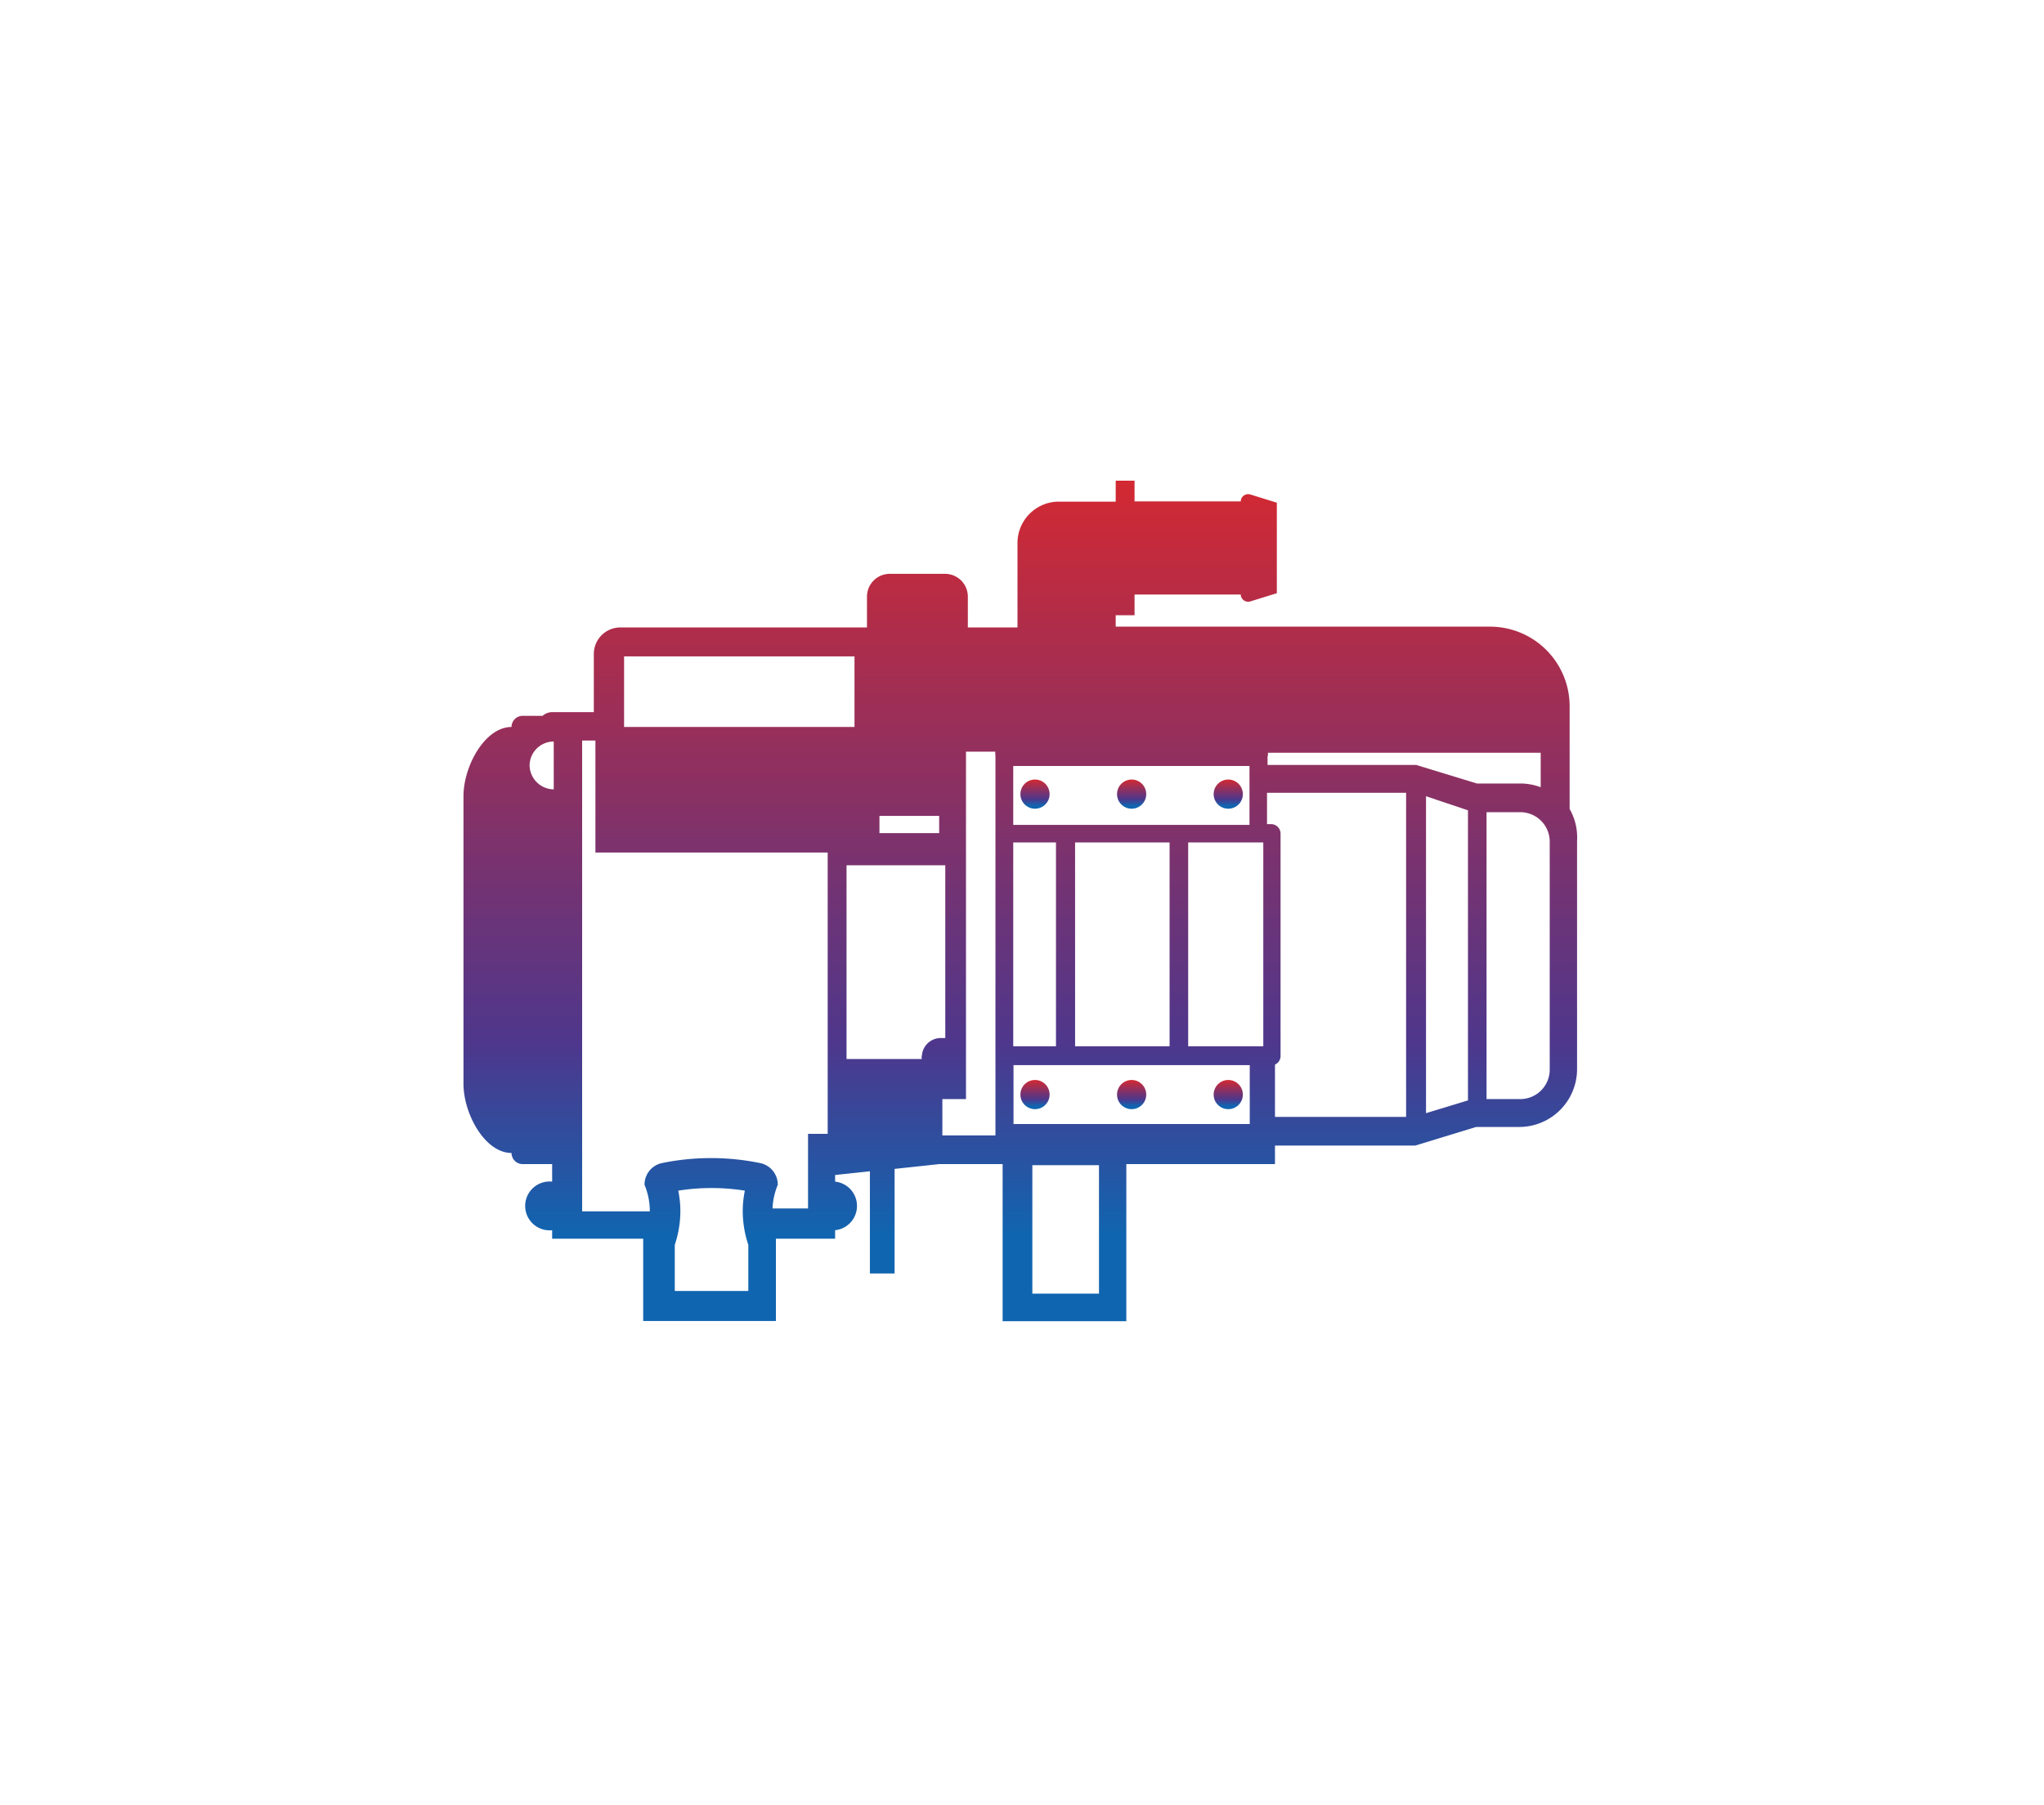 <svg xmlns="http://www.w3.org/2000/svg" xmlns:xlink="http://www.w3.org/1999/xlink" width="77" height="68" viewBox="0 0 77 68">
  <defs>
    <linearGradient id="a" x1="42.63" y1="29.37" x2="42.63" y2="30.47" gradientUnits="userSpaceOnUse">
      <stop offset="0" stop-color="#d22932"/>
      <stop offset="0.67" stop-color="#4e378c"/>
      <stop offset="0.9" stop-color="#1065b0"/>
    </linearGradient>
    <linearGradient id="b" x1="38.99" y1="29.37" x2="38.99" y2="30.47" xlink:href="#a"/>
    <linearGradient id="c" x1="46.27" y1="29.37" x2="46.27" y2="30.47" xlink:href="#a"/>
    <linearGradient id="d" x1="42.63" y1="40.69" x2="42.63" y2="41.78" xlink:href="#a"/>
    <linearGradient id="e" x1="38.99" y1="40.69" x2="38.99" y2="41.78" xlink:href="#a"/>
    <linearGradient id="f" x1="46.27" y1="40.69" x2="46.27" y2="41.78" xlink:href="#a"/>
    <linearGradient id="g" x1="12228.86" y1="7629.34" x2="12228.86" y2="7660.86" xlink:href="#a"/>
  </defs>
  <title>binar</title>
  <rect width="77" height="68" style="fill: none;opacity: 0.8"/>
  <g>
    <circle cx="42.63" cy="29.92" r="0.55" style="fill: url(#a)"/>
    <circle cx="38.99" cy="29.92" r="0.55" style="fill: url(#b)"/>
    <circle cx="46.27" cy="29.92" r="0.55" style="fill: url(#c)"/>
    <circle cx="42.63" cy="41.24" r="0.55" style="fill: url(#d)"/>
    <circle cx="38.99" cy="41.24" r="0.55" style="fill: url(#e)"/>
    <circle cx="46.27" cy="41.24" r="0.55" style="fill: url(#f)"/>
    <path d="M12249.49,7641.58V7638h0v-0.29a3,3,0,0,0-3-3h-14.1v-0.43h0.71v-0.78h4v0a0.28,0.28,0,0,0,.36.26l1-.31v-3.41l-1-.31a0.28,0.28,0,0,0-.36.26v0h-4v-0.78h-0.71V7630h-2.14a1.56,1.56,0,0,0-1.56,1.56v3.18h-1.87v-1.16a0.86,0.86,0,0,0-.86-0.86h-2.08a0.86,0.86,0,0,0-.86.86v1.16h-9.29a1,1,0,0,0-1,1v2.19h-1.57a0.56,0.56,0,0,0-.36.14h-0.75a0.42,0.42,0,0,0-.42.42h0c-1,0-1.81,1.47-1.81,2.61v10.83c0,1.14.81,2.61,1.81,2.61h0a0.42,0.42,0,0,0,.42.42h1.11v0.66a0.92,0.92,0,1,0,0,1.83v0.32h3.43v3.1h5v-3.1h2.23v-0.32a0.92,0.92,0,0,0,0-1.83v-0.25l1.31-.14v3.85h0.93v-3.94l1.68-.18h2.39v5.92h4.66v-5.92h5.6v-3.75a0.35,0.35,0,0,0,.21-0.32v-8.39a0.36,0.36,0,0,0-.35-0.35h-0.16v-1.18h5.24v12.21h-4.94v1.08h5.29l2.29-.7h1.62a2.18,2.18,0,0,0,2.18-2.18v-8.6A2.16,2.16,0,0,0,12249.49,7641.58Zm-15.07,1.26v7.68h-3.56v-7.68h3.56Zm0.35,8.39h2.67v2.22h-8.9v-2.22h6.23Zm3.18-8.39v7.68h-2.83v-7.68h2.83Zm-7.81,7.68h-1.61v-7.68h1.61v7.68Zm-2.28-11.11a0.34,0.34,0,0,0,0,.15v14.25a0.34,0.34,0,0,0,0,.07h-2v-2.2h0v-0.79h0v1.62h0.89v-9.55h0v-3.54h1.18Zm-2.78,11.47V7651h-2.83v-7.3h3.72v6.51h-0.19A0.71,0.71,0,0,0,12225.09,7650.87Zm0.66-8.39h-2.25v-0.65h2.25v0.65Zm-11.87-5.08v-1.58h8.68v2.66h-8.68v-1.08Zm-3.56,2.53a0.91,0.91,0,0,1,.85-0.9h0.06v1.8A0.92,0.92,0,0,1,12210.31,7639.93Zm8.22,19.8h-2.75V7658a4,4,0,0,0,.21-1.25,3.8,3.8,0,0,0-.08-0.79,8,8,0,0,1,2.51,0,3.8,3.8,0,0,0-.08.79,4,4,0,0,0,.21,1.25v1.73Zm0.93-3a2.58,2.58,0,0,1,.2-1,0.83,0.83,0,0,0-.67-0.82,9.18,9.18,0,0,0-3.69,0,0.83,0.83,0,0,0-.66.82,2.58,2.58,0,0,1,.2,1h-2.55V7639h0.5v4.22h8.75v8.4h0v2.2h-0.74v2.81h-1.34Zm12.3,3.1h-2.51v-4.84h2.51v4.84Zm3-17.66h-6.23v-2.22h8.9v2.22h-2.67Zm3.34-2.72h10.3v1.3a2.17,2.17,0,0,0-.76-0.14H12246l-2.29-.7h-5.6v-0.31A0.34,0.34,0,0,0,12238.11,7639.4Zm7.56,2.17v10.93l-1.58.48V7641.1Zm3.08,9.77a1.11,1.11,0,0,1-1.11,1.11h-1.27v-10.81h1.27a1.11,1.11,0,0,1,1.11,1.11v8.6Z" transform="translate(-12190.36 -7611.1)" style="fill: url(#g)"/>
  </g>
</svg>

